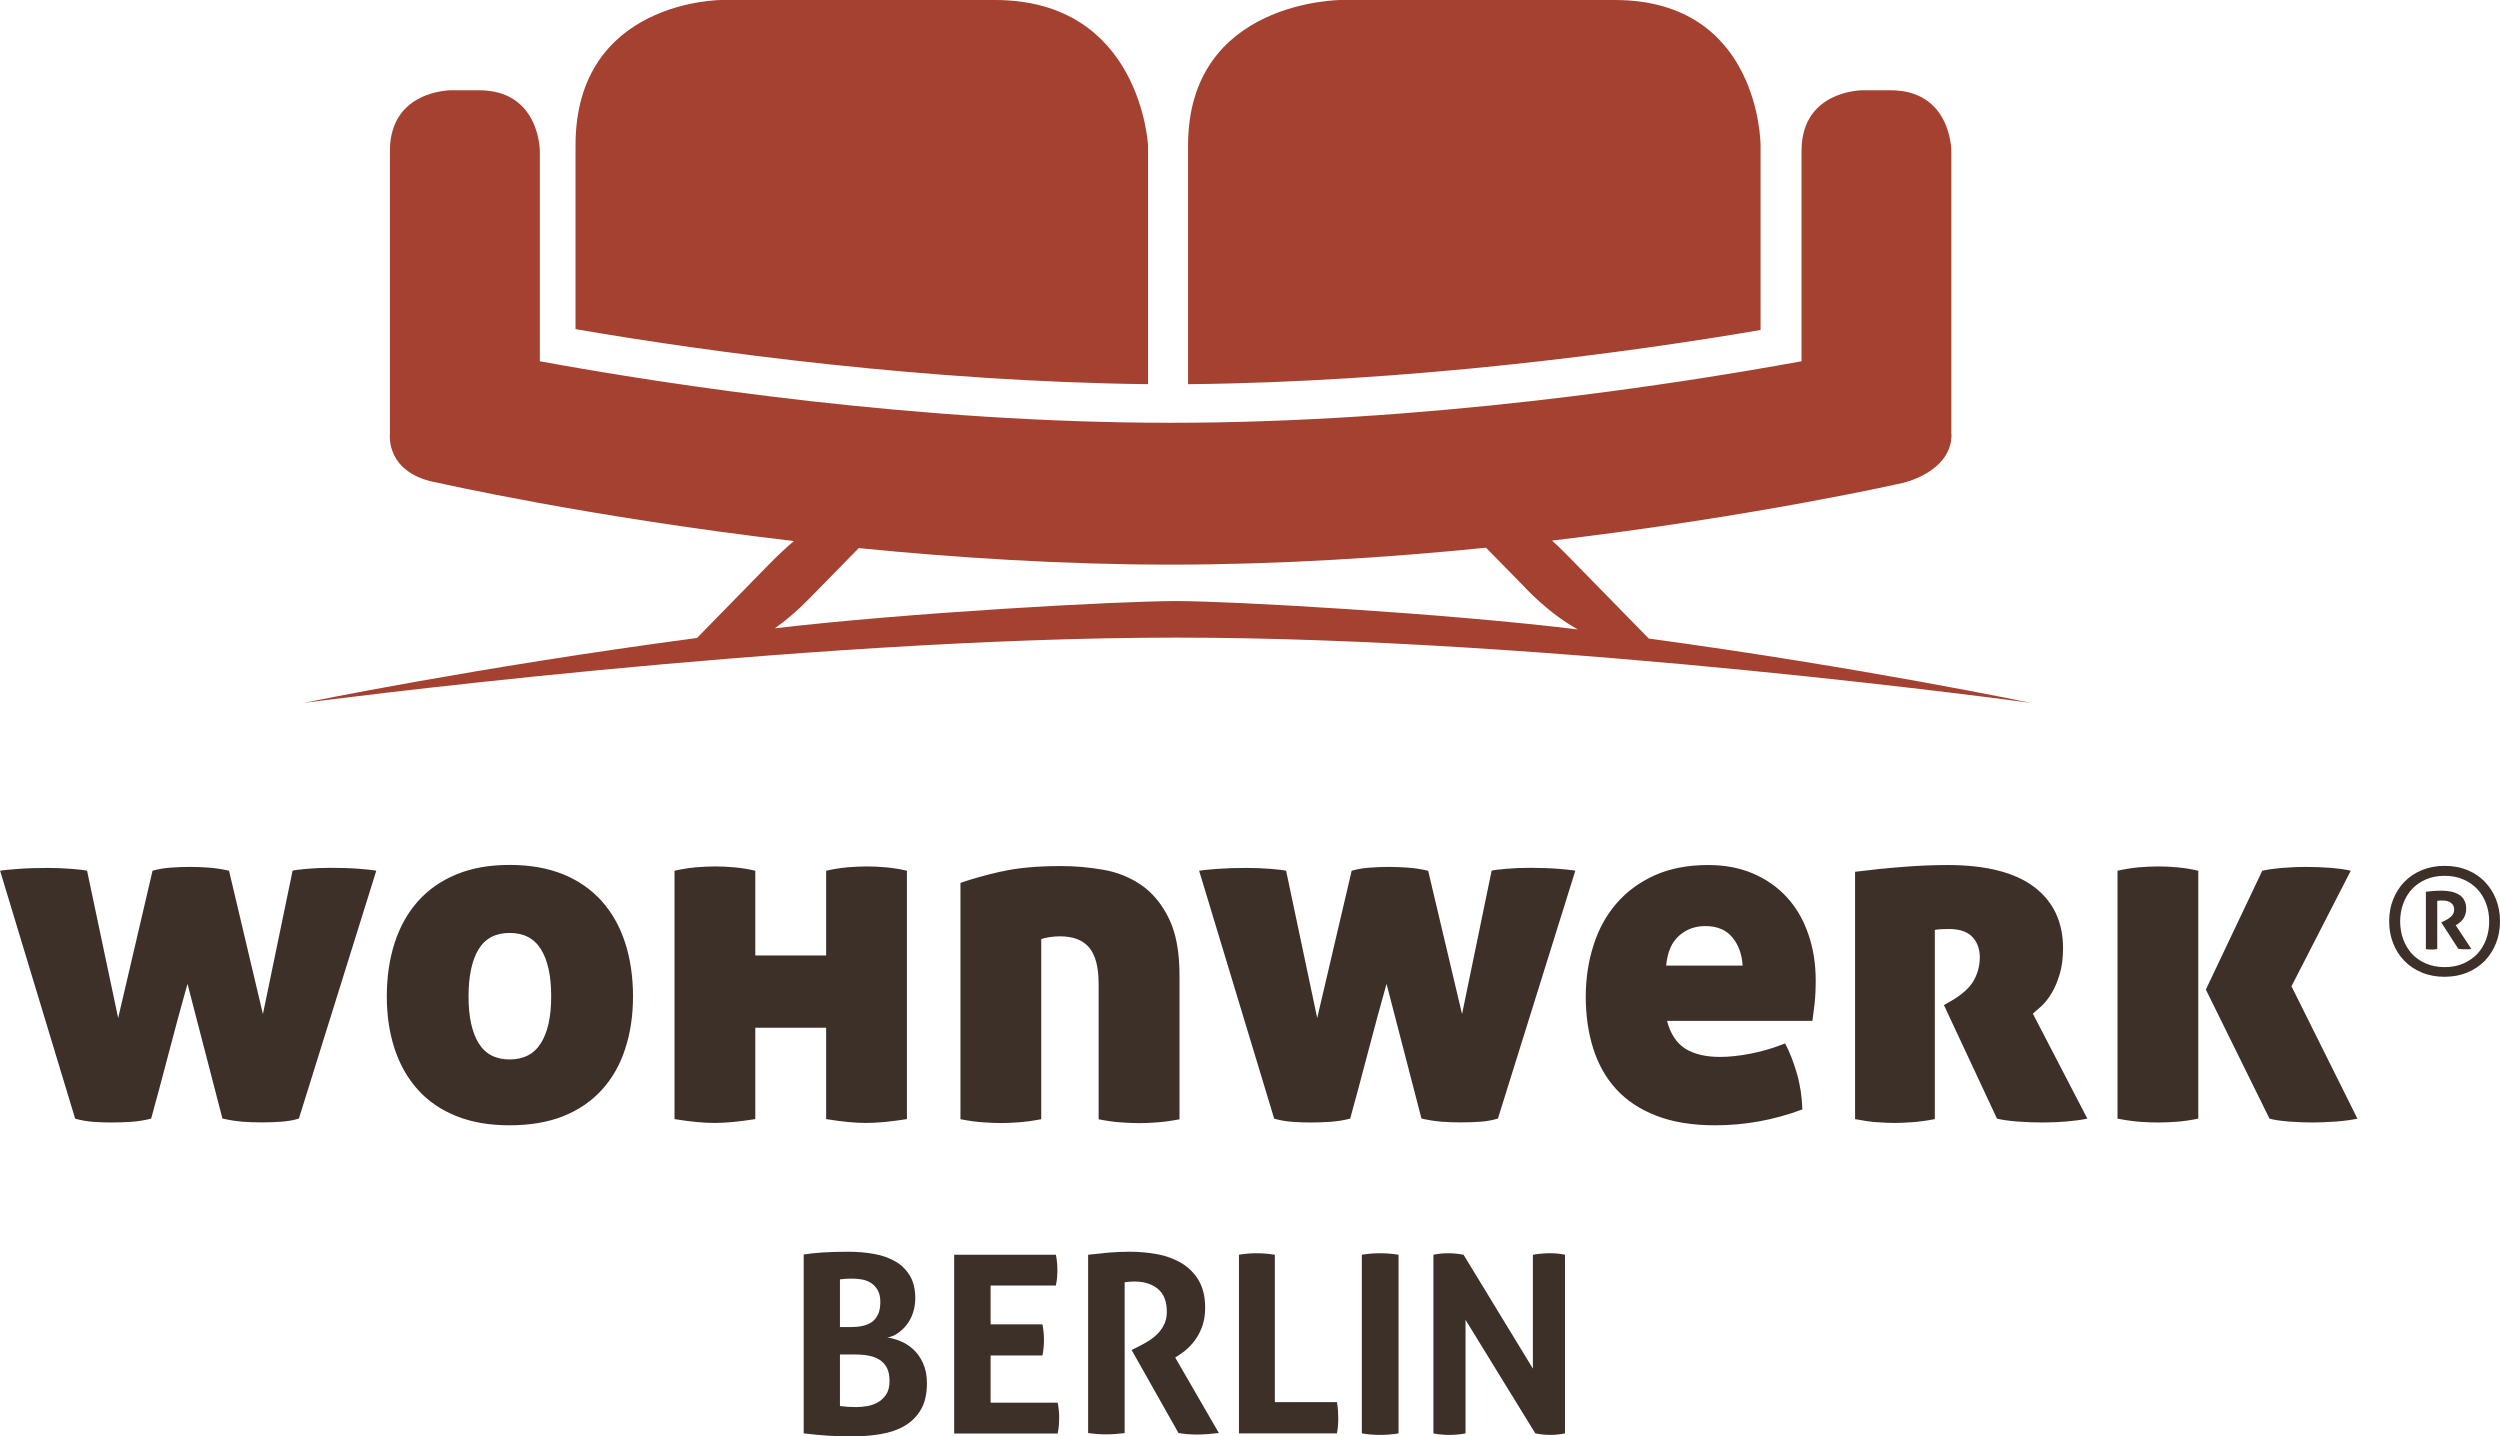 <?xml version="1.0" encoding="UTF-8"?>
<svg id="Ebene_1" data-name="Ebene 1" xmlns="http://www.w3.org/2000/svg" viewBox="0 0 266.15 152.92">
  <defs>
    <style>
      .cls-1 {
        fill: #3c3029;
      }

      .cls-1, .cls-2 {
        stroke-width: 0px;
      }

      .cls-2 {
        fill: #a54130;
      }
    </style>
  </defs>
  <g>
    <path class="cls-2" d="M207.74,46.25v-30.19s0-6.45-6.47-6.45h-3.01s-6.47,0-6.47,6.45v22.4c-14.11,2.58-40.24,6.55-67.16,6.55s-53.05-3.97-67.16-6.55v-22.4s0-6.45-6.47-6.45h-3.01s-6.48,0-6.48,6.45v30.19s-.51,4.2,5.18,5.16c0,0,15.88,3.62,37.83,6.19-.83.7-1.7,1.51-2.64,2.47l-7.68,7.85c-23.44,3.11-41.87,6.91-41.87,6.91,0,0,52.49-6.95,92.95-6.95s90.92,6.95,90.92,6.95c0,0-17.93-3.76-40.67-6.85l-8.75-8.94c-.53-.55-1.05-1.03-1.55-1.49,21.7-2.57,37.35-6.14,37.35-6.14,0,0,5.18-1.13,5.18-5.16M162.42,62.63c2.14,2.19,4.03,3.54,5.56,4.38-13.96-1.71-36.72-3.02-42.71-3.02-6.36,0-28.81,1.25-42.78,2.9,1.13-.8,2.38-1.84,3.73-3.23l5.2-5.31c10.35,1.03,21.7,1.76,33.21,1.76s23.13-.75,33.57-1.8l4.23,4.31ZM126.48,40.9c23.42-.22,46.73-3.33,60.95-5.77V15.48s0-15.48-15.54-15.48h-29.11s-16.3,0-16.3,15.48v25.42ZM61.27,35.04c14.08,2.43,37.42,5.59,60.95,5.86V15.48s-.76-15.48-16.3-15.48h-29.12s-15.53,0-15.53,15.48v19.56Z"/>
    <path class="cls-1" d="M24.38,92.7c-.71-.17-1.42-.28-2.11-.33-.7-.05-1.38-.08-2.06-.08s-1.37.03-2.06.08c-.69.05-1.33.16-1.91.33l-3.66,15.68-3.31-15.68c-.27-.07-.82-.13-1.65-.2-.83-.07-1.69-.1-2.57-.1-1.12,0-2.15.03-3.08.1-.93.07-1.59.13-1.96.2l7.99,26.39c.58.17,1.2.28,1.88.34.68.05,1.36.07,2.04.07s1.37-.03,2.06-.07c.7-.05,1.4-.16,2.11-.34.61-2.22,1.25-4.59,1.91-7.12.66-2.53,1.31-4.94,1.96-7.23l3.72,14.34c.75.17,1.47.28,2.16.34.7.05,1.38.07,2.06.07s1.35-.03,2.04-.07c.68-.05,1.31-.16,1.88-.34l8.24-26.39c-.37-.07-.99-.13-1.86-.2-.86-.07-1.86-.1-2.98-.1-.88,0-1.71.03-2.49.1-.78.07-1.31.13-1.58.2l-3.16,15.27-3.61-15.27ZM42.02,111.68c.56,1.69,1.39,3.14,2.49,4.36,1.1,1.21,2.47,2.14,4.1,2.79,1.63.65,3.51.97,5.65.97s4.07-.32,5.7-.97c1.63-.65,2.99-1.58,4.1-2.79,1.1-1.21,1.94-2.66,2.49-4.36.56-1.69.84-3.56.84-5.61s-.28-3.99-.84-5.71c-.56-1.72-1.39-3.2-2.49-4.43-1.1-1.23-2.47-2.18-4.1-2.85-1.63-.66-3.53-1-5.7-1s-4.02.33-5.65,1c-1.63.67-3,1.62-4.1,2.85-1.1,1.23-1.93,2.71-2.49,4.43-.56,1.73-.84,3.63-.84,5.71s.28,3.92.84,5.61M57.59,111.05c-.73,1.16-1.84,1.74-3.33,1.74s-2.6-.58-3.31-1.74c-.71-1.16-1.07-2.82-1.07-4.97s.36-3.86,1.07-5.02c.71-1.16,1.81-1.74,3.31-1.74s2.61.58,3.33,1.74c.73,1.16,1.09,2.84,1.09,5.02s-.37,3.81-1.09,4.97M87.95,119.14c.85.14,1.63.24,2.34.31.71.07,1.36.1,1.93.1s1.22-.04,1.94-.1c.71-.07,1.51-.17,2.39-.31v-26.44c-.71-.17-1.44-.29-2.19-.36-.75-.07-1.44-.1-2.09-.1-.68,0-1.38.04-2.11.1-.73.07-1.47.19-2.21.36v9.02h-7.54v-9.02c-.71-.17-1.44-.29-2.19-.36-.75-.07-1.44-.1-2.09-.1-.68,0-1.38.04-2.11.1-.73.07-1.47.19-2.21.36v26.44c.85.14,1.63.24,2.34.31.71.07,1.36.1,1.94.1s1.22-.04,1.93-.1c.71-.07,1.51-.17,2.39-.31v-9.73h7.54v9.73ZM106.58,92.78c-1.7.39-3.14.8-4.33,1.21v25.16c.88.17,1.68.29,2.39.33.71.05,1.36.08,1.94.08.54,0,1.17-.03,1.88-.08.71-.05,1.51-.16,2.39-.33v-19.16c.1-.07.37-.13.79-.21.42-.07.82-.1,1.2-.1,1.39,0,2.43.39,3.1,1.18.68.79,1.02,2.09,1.02,3.9v14.4c.88.17,1.68.29,2.39.33.72.05,1.35.08,1.94.08.54,0,1.17-.03,1.88-.08.71-.05,1.51-.16,2.4-.33v-15.32c0-2.53-.38-4.56-1.15-6.1-.76-1.54-1.75-2.72-2.95-3.54-1.21-.82-2.55-1.36-4.05-1.61-1.49-.26-2.98-.39-4.48-.39-2.54,0-4.66.2-6.36.59M152.03,92.7c-.71-.17-1.42-.28-2.11-.33-.7-.05-1.38-.08-2.06-.08s-1.37.03-2.06.08c-.69.05-1.33.16-1.9.33l-3.67,15.68-3.31-15.68c-.27-.07-.82-.13-1.65-.2-.83-.07-1.69-.1-2.57-.1-1.12,0-2.14.03-3.08.1-.93.07-1.58.13-1.96.2l7.99,26.39c.58.17,1.21.28,1.89.34.68.05,1.36.07,2.03.07s1.37-.03,2.06-.07c.69-.05,1.4-.16,2.11-.34.61-2.22,1.25-4.59,1.91-7.12.66-2.53,1.32-4.94,1.96-7.23l3.72,14.34c.74.17,1.47.28,2.16.34.69.05,1.38.07,2.06.07s1.36-.03,2.04-.07c.68-.05,1.3-.16,1.88-.34l8.24-26.39c-.38-.07-.99-.13-1.86-.2-.87-.07-1.86-.1-2.98-.1-.88,0-1.71.03-2.49.1-.78.07-1.3.13-1.58.2l-3.15,15.27-3.61-15.27ZM192.95,108.69c.07-.48.14-1.08.23-1.82.08-.73.12-1.56.12-2.49,0-1.77-.26-3.42-.79-4.94-.52-1.52-1.28-2.82-2.26-3.9-.99-1.08-2.18-1.92-3.59-2.53-1.41-.61-3.01-.92-4.81-.92-2.17,0-4.08.37-5.7,1.1-1.63.74-2.99,1.74-4.07,3-1.09,1.26-1.9,2.75-2.44,4.46-.55,1.71-.82,3.54-.82,5.48s.26,3.81.79,5.48c.53,1.68,1.34,3.12,2.44,4.33,1.1,1.21,2.53,2.16,4.28,2.84,1.75.68,3.84,1.02,6.28,1.02,3.16,0,6.24-.56,9.27-1.69-.04-1.33-.23-2.61-.59-3.85-.36-1.23-.77-2.29-1.25-3.18-1.18.48-2.39.84-3.61,1.08-1.22.24-2.33.36-3.31.36-1.52,0-2.76-.29-3.69-.87-.93-.58-1.59-1.57-1.96-2.97h15.47ZM184.43,99.8c.66.8,1.02,1.8,1.09,3h-8.14c.13-1.44.59-2.49,1.37-3.18.78-.69,1.71-1.03,2.8-1.03,1.25,0,2.21.4,2.88,1.2M197.48,119.14c.89.17,1.66.29,2.34.33.68.05,1.31.08,1.89.08.54,0,1.17-.03,1.88-.08.72-.05,1.51-.16,2.39-.33v-20.14c.34-.07.83-.1,1.48-.1,1.15,0,1.99.28,2.52.85.53.56.79,1.29.79,2.17s-.22,1.72-.66,2.49c-.44.77-1.26,1.5-2.44,2.18l-.72.41,5.65,12.09c.57.14,1.3.24,2.19.31.89.07,1.8.1,2.75.1.78,0,1.58-.04,2.41-.1.83-.07,1.59-.17,2.27-.31l-5.8-11.17c.24-.21.54-.48.92-.82.37-.34.73-.8,1.07-1.36.34-.56.63-1.24.86-2.02.24-.78.36-1.71.36-2.77,0-2.8-1.03-4.98-3.08-6.53-2.06-1.55-5.13-2.33-9.24-2.33-1.53,0-3.15.07-4.86.21-1.71.13-3.37.31-4.96.51v26.34ZM225.43,119.09c.88.17,1.68.28,2.39.34.72.05,1.36.07,1.94.07.54,0,1.17-.03,1.88-.07.71-.05,1.51-.16,2.39-.34v-26.39c-.72-.17-1.44-.29-2.19-.36-.75-.07-1.44-.1-2.09-.1-.68,0-1.38.04-2.11.1-.73.07-1.47.19-2.21.36v26.39ZM234.84,105.36l6.77,13.73c.51.14,1.2.24,2.06.31.86.07,1.74.1,2.62.1.68,0,1.48-.04,2.39-.1.91-.07,1.68-.17,2.29-.31l-7.02-14.09,6.31-12.3c-.54-.13-1.26-.24-2.16-.31-.9-.07-1.79-.1-2.68-.1-.68,0-1.46.03-2.34.1-.88.07-1.63.17-2.24.31l-6.01,12.66Z"/>
  </g>
  <g>
    <path class="cls-1" d="M85.57,133.55c.57-.09,1.22-.16,1.96-.21.74-.05,1.67-.08,2.79-.08.97,0,1.89.08,2.76.24s1.62.43,2.27.81,1.15.89,1.53,1.52c.37.64.56,1.43.56,2.38,0,.57-.09,1.09-.25,1.57-.17.49-.39.91-.68,1.27-.28.36-.6.66-.96.9-.35.24-.72.38-1.09.44.41.05.86.18,1.35.37.49.19.96.48,1.38.86.43.38.78.87,1.06,1.47.28.6.43,1.32.43,2.17,0,1.15-.22,2.09-.65,2.82s-1.02,1.31-1.75,1.73c-.73.42-1.58.71-2.55.87-.96.16-1.98.24-3.04.24-.81,0-1.62-.02-2.42-.07s-1.7-.13-2.71-.25v-19.05ZM90.59,141.28c.44,0,.85-.04,1.23-.12.38-.08.71-.22,1-.42.28-.2.5-.48.66-.82.16-.34.24-.78.24-1.31s-.09-.93-.28-1.26c-.19-.33-.42-.58-.72-.77s-.62-.31-.98-.37-.72-.09-1.07-.09c-.5,0-.91.03-1.25.08v5.08h1.17ZM89.42,149.69c.25.03.54.06.86.08.33.02.62.03.89.03.37,0,.76-.04,1.17-.11.41-.07.79-.21,1.14-.41s.65-.49.88-.85c.23-.36.34-.83.34-1.41,0-.55-.09-1-.26-1.36-.18-.36-.43-.65-.76-.87-.33-.22-.72-.37-1.17-.46-.45-.09-.95-.13-1.5-.13h-1.59v5.5Z"/>
    <path class="cls-1" d="M101.58,133.58h10.83c.11.53.16,1.07.16,1.61,0,.58-.05,1.14-.16,1.67h-6.95v4.13h5.52c.11.57.16,1.11.16,1.64,0,.57-.05,1.12-.16,1.67h-5.52v5.03h7.14c.11.53.16,1.07.16,1.61,0,.58-.05,1.14-.16,1.67h-11.02v-19.02Z"/>
    <path class="cls-1" d="M115.86,133.58c.78-.09,1.51-.16,2.19-.23.68-.06,1.44-.09,2.27-.09.97,0,1.93.09,2.88.26.95.18,1.8.49,2.56.94.76.45,1.38,1.06,1.84,1.83s.7,1.74.7,2.92c0,.71-.09,1.33-.27,1.86s-.4,1.01-.68,1.41c-.27.41-.57.75-.89,1.05s-.62.52-.9.7l-.45.29,4.65,8.04c-.35.03-.73.07-1.12.11-.39.03-.79.05-1.19.05-.67,0-1.34-.05-1.99-.16l-4.99-8.84.64-.32c.25-.12.55-.28.9-.48s.69-.44,1.02-.73.61-.64.84-1.06c.23-.41.35-.9.35-1.47,0-1.11-.32-1.93-.96-2.45-.64-.52-1.46-.78-2.47-.78-.39,0-.74.03-1.06.08v16.06c-.32.04-.64.07-.96.09-.32.03-.63.04-.93.04s-.62,0-.96-.03-.68-.05-1.04-.11v-19.02Z"/>
    <path class="cls-1" d="M131.89,133.58c.65-.11,1.28-.16,1.89-.16s1.26.05,1.94.16v15.69h6.61c.05.3.09.59.11.86.02.27.03.53.03.78,0,.28,0,.56-.03.83-.02.27-.05.56-.11.86h-10.43v-19.02Z"/>
    <path class="cls-1" d="M144.98,133.58c.65-.11,1.3-.16,1.94-.16s1.29.05,1.97.16v19.02c-.67.11-1.32.16-1.94.16-.66,0-1.31-.05-1.97-.16v-19.02Z"/>
    <path class="cls-1" d="M152.59,133.58c.55-.11,1.07-.16,1.57-.16.53,0,1.08.05,1.65.16l7.38,12.12v-12.12c.64-.11,1.25-.16,1.83-.16.55,0,1.08.05,1.59.16v19.02c-.57.11-1.08.16-1.54.16-.5,0-1.04-.05-1.62-.16l-7.43-12.09v12.09c-.57.11-1.14.16-1.72.16s-1.15-.05-1.7-.16v-19.02Z"/>
  </g>
  <path class="cls-1" d="M260.25,103.99c-.88,0-1.69-.15-2.41-.45-.73-.3-1.35-.71-1.86-1.24-.52-.52-.92-1.15-1.2-1.87-.29-.72-.43-1.5-.43-2.35s.14-1.62.43-2.34.69-1.35,1.2-1.87c.51-.52,1.13-.94,1.86-1.24.73-.3,1.53-.45,2.41-.45s1.69.15,2.41.44,1.35.71,1.86,1.24c.51.53.92,1.15,1.2,1.87.29.72.43,1.5.43,2.35s-.14,1.63-.43,2.35c-.29.72-.69,1.34-1.2,1.87-.51.52-1.14.94-1.86,1.24-.73.3-1.53.45-2.41.45ZM260.25,102.96c.74,0,1.41-.13,1.99-.38.58-.25,1.08-.6,1.49-1.03s.72-.95.94-1.54c.22-.59.33-1.23.33-1.92s-.11-1.31-.33-1.9c-.22-.59-.53-1.11-.94-1.54s-.91-.78-1.49-1.03c-.58-.25-1.25-.38-1.99-.38s-1.39.13-1.98.38c-.59.25-1.09.6-1.49,1.03s-.71.95-.93,1.54c-.22.59-.33,1.23-.33,1.9s.11,1.33.33,1.92c.22.59.53,1.11.93,1.54s.9.78,1.49,1.03c.59.25,1.25.38,1.98.38ZM258.29,94.93c.28-.03.54-.06.8-.08.26-.02.54-.03.85-.03.38,0,.73.04,1.05.11.32.07.59.19.82.33s.41.34.54.59c.13.24.2.53.2.86,0,.48-.12.86-.35,1.15-.23.29-.49.51-.77.64l1.67,2.52c-.15.02-.28.04-.41.04-.12,0-.24,0-.36,0-.22,0-.43-.02-.62-.05l-1.82-2.82.32-.14c.26-.12.5-.27.72-.47.23-.19.34-.45.34-.75s-.11-.54-.33-.71c-.22-.17-.51-.25-.88-.25-.09,0-.18,0-.27,0-.1,0-.2.02-.32.04v5.13c-.16.03-.36.05-.59.05s-.43-.02-.62-.05v-6.11Z"/>
</svg>